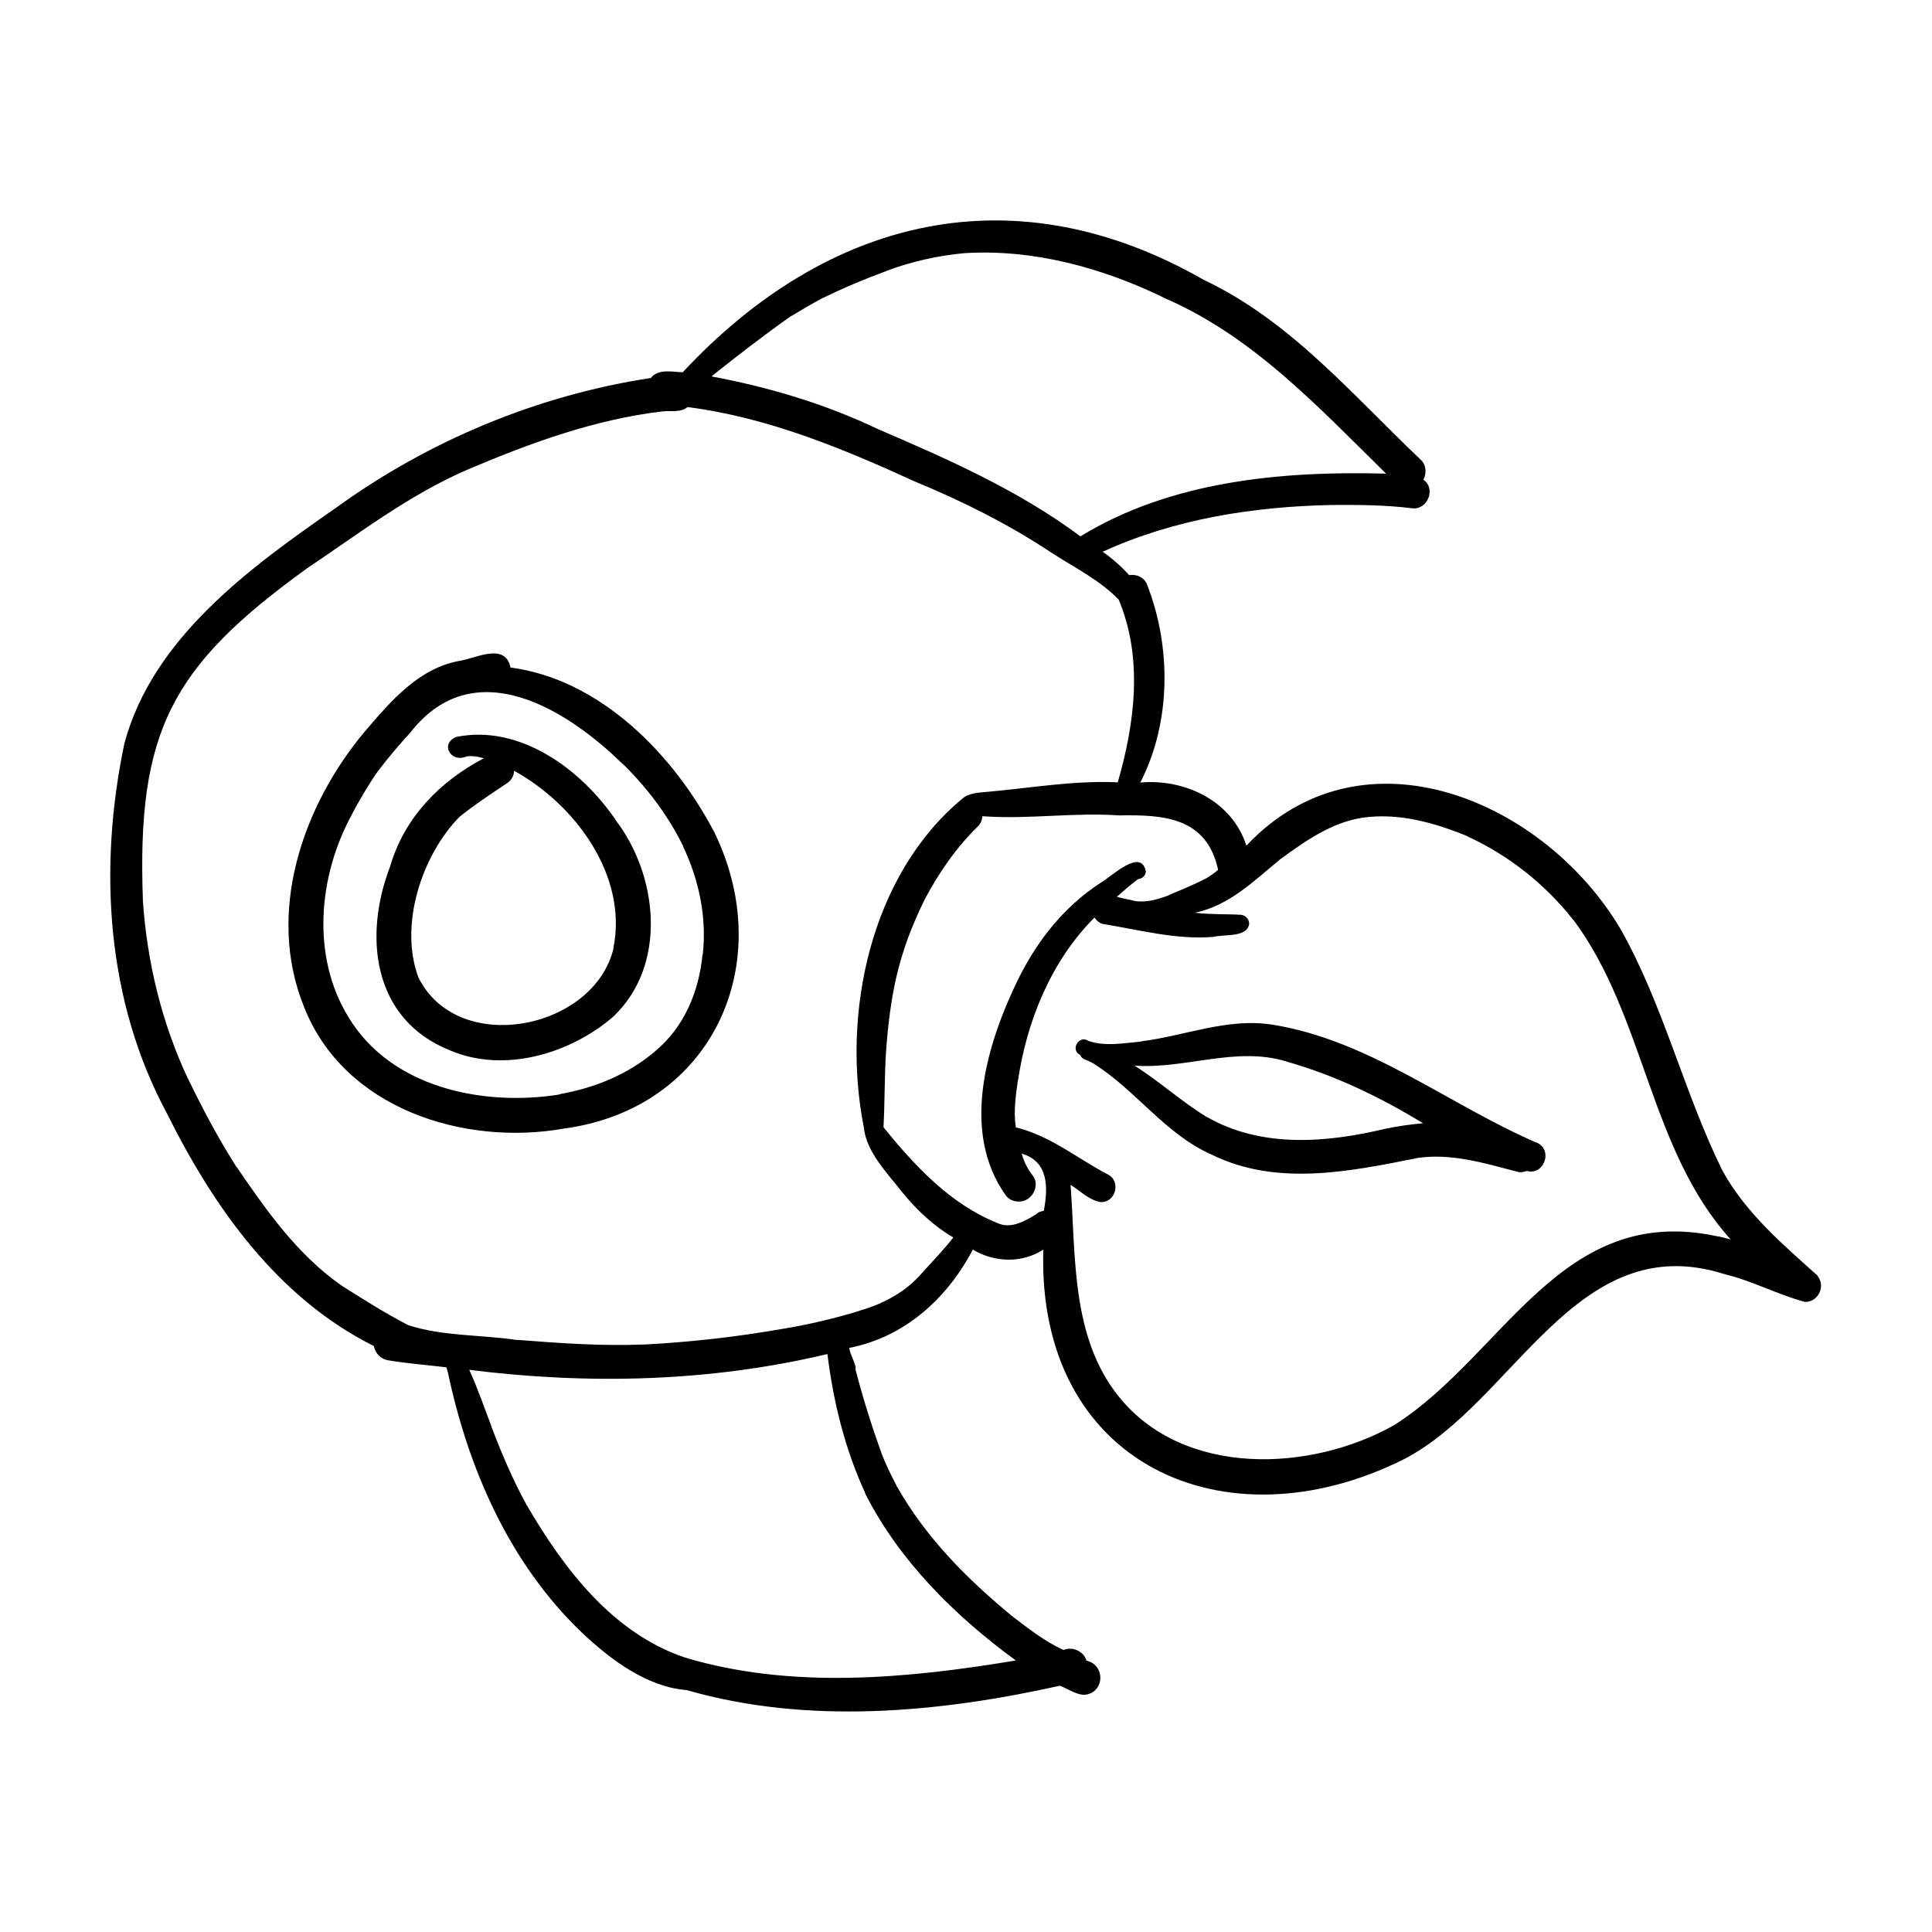 <?xml version="1.0" encoding="UTF-8"?>
<!-- Uploaded to: ICON Repo, www.svgrepo.com, Generator: ICON Repo Mixer Tools -->
<svg fill="#000000" width="800px" height="800px" version="1.1" viewBox="144 144 512 512" xmlns="http://www.w3.org/2000/svg">
 <path d="m625.8 482.17c-9.27-8.312-19.195-16.727-25.34-27.961-10.227-20.707-15.516-43.578-26.902-63.832-20-34.059-68.367-55.066-99.25-22.27-3.777-11.84-16.273-17.785-28.113-16.727 8.211-16.02 8.262-36.023 1.715-52.648-0.805-1.812-2.82-2.621-4.684-2.316-2.066-2.316-4.434-4.383-7.004-6.195 19.043-8.715 40.004-11.992 60.809-12.395 7.055-0.051 14.055 0 21.059 0.855 4.133 0.656 6.602-5.141 3.125-7.559 0.906-1.715 0.754-3.93-0.707-5.289-18.137-17.18-34.461-36.777-57.484-47.66-50.18-28.719-99.652-16.777-138.09 24.484-2.82-0.102-6.449-1.008-8.465 1.512-30.027 4.586-58.895 16.625-83.43 34.41-22.773 15.82-48.516 34.41-56.074 62.422-6.902 32.949-4.887 68.113 11.336 98.191 12.395 24.887 29.32 48.82 54.766 61.516 0.352 1.863 1.762 3.426 3.727 3.777 5.188 0.855 10.328 1.258 15.516 1.863 0.102 0.453 0.25 0.855 0.352 1.309 0-0.102 0-0.203-0.051-0.352 5.391 25.746 16.324 50.934 35.57 69.324 7.559 7.152 17.281 14.461 27.809 15.266 31.941 9.219 66.805 5.996 98.898-1.16 2.066 0.805 4.031 2.215 6.246 2.418 5.492-0.152 6.098-7.809 0.805-9.07-0.754-2.469-3.68-3.828-6.098-2.82-5.141-2.316-9.574-5.894-14.008-9.27 0.152 0.102 0.352 0.25 0.453 0.352-11.891-9.773-22.973-20.906-30.582-34.41v0.102s-0.102-0.301-0.203-0.453l0.102 0.152c-1.512-2.922-3.023-5.894-4.133-9.02-2.57-7.106-4.836-14.41-6.75-21.766 0.301-1.309-1.41-3.727-1.664-5.742 14.609-2.82 25.996-13.098 32.746-26.047 5.742 3.426 13 3.68 18.691 0-1.762 56.781 48.012 79.301 95.523 55.57 29.32-15.113 45.594-61.465 84.84-49.121-0.102 0-0.25-0.051-0.352-0.102 0.203 0.051 0.402 0.102 0.605 0.152h-0.152c7.305 1.715 14.156 5.441 21.363 7.356 3.426 0.152 5.594-4.133 3.375-6.801zm-293.11-238.55c6.801-5.391 13.652-10.73 20.758-15.719l-0.152 0.102c2.82-1.715 5.644-3.375 8.566-4.938h-0.051s0.301-0.152 0.453-0.203l-0.152 0.102c5.543-2.719 11.184-5.09 16.977-7.203-0.152 0-0.352 0.102-0.504 0.152 6.801-2.57 13.906-4.18 21.16-4.836h-0.203 0.555-0.25c17.984-1.059 35.77 3.777 51.941 11.488h-0.102s0.352 0.102 0.555 0.203h-0.152c23.781 10.125 41.16 29.02 59.246 46.754-27.559-0.754-57.031 1.914-81.012 16.625-16.426-12.242-35.117-20.453-53.855-28.516-13.855-6.602-28.719-11.035-43.832-13.855h0.102zm40.559 296.14c9.117 17.938 23.832 32.496 39.953 44.285-28.719 4.785-59.5 7.707-87.762-0.805-19.145-6.5-31.992-23.477-41.816-40.305v0.102s-0.102-0.301-0.203-0.453l0.102 0.203c-3.68-6.75-6.699-13.855-9.422-21.059 0.051 0.152 0.102 0.301 0.203 0.453-1.965-5.09-3.68-10.227-5.945-15.164 31.641 3.981 63.781 3.223 94.918-4.18 1.562 12.695 4.684 25.34 10.078 36.98zm19.348-63.078c-1.512 1.664-3.023 3.324-4.535 4.988l0.152-0.152c-4.231 4.836-9.977 7.961-16.121 9.723h0.051s-0.352 0.102-0.504 0.152h0.102c-6.699 2.066-13.504 3.629-20.402 4.785 0.203 0 0.402-0.051 0.555-0.102-12.293 2.168-24.586 3.578-37.031 4.231h0.203-0.605 0.051c-11.082 0.453-22.168-0.352-33.199-1.211h-0.504c-9.473-1.41-19.598-0.957-28.668-3.93-6.195-3.223-12.141-7.004-18.035-10.73 0.152 0.102 0.352 0.203 0.504 0.301-11.738-8.113-20.051-20-28.012-31.641v0.152s-0.152-0.352-0.25-0.504c-4.535-7.152-8.566-14.711-12.293-22.418 0 0-0.152-0.301-0.25-0.453l0.102 0.203c-7.004-14.812-10.934-31.035-12.043-47.359v0.203-0.555 0.102c-1.613-44.688 7.508-61.867 43.527-87.863 13.805-9.27 27.258-19.598 42.621-26.199 16.473-7.004 33.605-13.25 51.438-15.367 2.266-0.301 4.887 0.402 6.75-1.16 21.211 2.719 41.012 10.934 60.305 19.75 12.695 5.238 24.938 11.387 36.375 18.992 5.996 3.879 12.594 7.106 17.582 12.293 6.5 15.469 4.281 32.797-0.25 48.418-11.637-0.555-23.074 1.512-34.613 2.519-2.266 0.203-5.039 0.301-6.699 1.914-24.234 20.203-31.941 56.828-25.996 86.906 0.656 6.699 6.297 12.242 10.277 17.383 3.828 4.684 8.262 8.867 13.453 11.891-1.258 1.613-2.621 3.176-3.981 4.684zm26.25-11.035c-3.074 1.863-6.902 4.18-10.531 2.469-12.445-4.988-21.914-15.164-30.18-25.391 0.352-6.602 0.25-13.148 0.656-19.75 0.656-9.473 1.914-18.992 5.039-28.062l-0.102 0.203s0.152-0.352 0.203-0.555c1.461-4.281 3.273-8.465 5.289-12.543-0.051 0.203-0.152 0.352-0.25 0.504 3.777-7.152 8.414-13.906 14.207-19.547 0.754-0.754 1.109-1.715 1.16-2.672 12.09 0.906 24.133-1.059 36.273-0.203 11.992-0.25 23.227 0.605 26.199 14.41-1.008 0.906-2.168 1.664-3.324 2.367 0.102 0 0.203-0.102 0.25-0.152-0.152 0.102-0.301 0.152-0.453 0.25l0.152-0.102c-3.176 1.664-6.5 2.973-9.773 4.383h0.102c-2.82 1.059-5.945 2.016-9.02 1.512-1.562-0.402-3.223-0.656-4.785-1.109 1.863-1.613 3.68-3.223 5.644-4.684 1.059-0.102 1.965-0.855 2.066-2.016-1.258-6.5-9.32 1.562-12.191 3.125-9.523 6.246-16.523 15.113-21.562 25.242-8.414 17.18-15.516 40.508-3.324 57.535 0.805 1.059 2.117 1.562 3.375 1.562 3.375 0.152 5.793-4.082 3.777-6.801-1.359-1.762-2.418-3.727-2.973-5.894 7.152 2.066 7.004 9.07 5.844 15.164-0.656 0.102-1.258 0.301-1.812 0.656zm26.652-88.469 0.102-0.102zm153.86 94.516c-41.664-9.219-56.578 31.285-85.797 49.926-22.27 12.594-55.973 13.906-73.152-7.609-12.594-15.77-11.285-37.031-12.695-56.023 2.57 1.613 4.988 4.133 8.012 4.586 3.981 0.102 5.441-5.594 1.812-7.356-8.062-4.231-15.266-10.277-24.336-12.445-0.656-4.281 0-8.566 0.605-12.848 0 0.203 0 0.402-0.051 0.605 2.316-15.922 8.816-31.891 20.305-43.379 0.555 0.906 1.461 1.613 2.519 1.762 9.574 1.562 19.195 4.18 28.969 3.375 2.82-0.754 8.816 0.25 9.473-3.324 0.102-1.309-0.855-2.316-2.066-2.519h0.102c-4.133-0.25-8.262-0.051-12.395-0.555 9.07-1.863 15.668-8.465 22.52-14.105 6.648-4.836 13.602-9.824 21.914-11.082 9.422-1.359 18.844 1.258 27.508 4.785h-0.102s0.402 0.102 0.555 0.203c-0.152 0-0.25-0.102-0.402-0.152 10.934 4.988 20.707 12.645 28.164 22.117-0.102-0.102-0.152-0.203-0.25-0.301 0.102 0.152 0.25 0.301 0.352 0.453v-0.102c19.043 25.543 20.152 60.91 41.715 84.742-1.059-0.25-2.168-0.555-3.223-0.805zm-48.062-24.836c-23.426-10.125-44.234-27.105-69.93-31.285-12.043-1.965-23.477 3.023-35.266 4.434h0.453c-4.637 0.402-9.574 1.41-14.105-0.152-2.519-1.715-4.938 2.418-2.168 3.727 0.25 0.707 0.906 1.16 1.664 1.359h0.051c0.707 0.301 1.41 0.707 2.066 1.059h-0.051c11.082 7.004 18.895 18.641 31.086 23.98 17.23 8.516 36.625 4.484 54.562 0.906h-0.102c9.117-1.359 17.984 1.41 26.703 3.68 0.805 0.203 1.613 0 2.367-0.25 4.484 1.258 7.004-5.391 2.769-7.457zm-40.152-3.727c-15.566 3.727-32.848 5.188-47.309-3.125 0.051 0 0.152 0.102 0.203 0.152-0.152-0.102-0.301-0.203-0.453-0.25 0.051 0 0.152 0.051 0.203 0.102-6.699-4.082-12.543-9.473-19.145-13.602 13.504 0.957 26.902-5.188 40.254-1.109h-0.051c12.848 3.629 24.887 9.422 36.273 16.375-3.324 0.301-6.648 0.754-9.977 1.461zm-204.05-81.922c-9.07-13.301-25.293-25.34-42.168-21.914-4.434 1.762-1.461 7.055 2.769 5.141h-0.25 0.402-0.102c1.309-0.152 2.621 0 3.828 0.352 0 0 0.453 0.102 0.656 0.152-11.688 6.144-21.109 15.77-24.836 28.668-7.152 18.539-4.637 40.508 15.77 48.719 14.41 6.195 31.992 0.957 43.43-8.969 14.309-13.652 11.84-37.332 0.504-52.094zm-0.504 34.109c-5.141 21.562-41.211 28.766-51.691 7.758-5.188-13.805 0.805-32.293 10.832-42.57 4.082-3.273 8.414-6.144 12.746-9.02 1.109-0.754 1.715-1.965 1.762-3.223 16.223 8.918 30.23 27.859 26.301 47.055zm26.754-30.684c-10.73-20.555-30.18-40.605-54.059-43.73-1.359-6.648-8.918-2.57-13.25-1.812-10.984 1.863-18.438 10.68-25.34 18.742-16.574 19.75-26.25 48.062-16.121 73.004 10.531 26.902 42.27 36.98 68.922 32.242 39.348-5.34 56.68-43.73 39.852-78.441zm-3.176 32.445v-0.102c-0.906 9.773-4.887 19.297-12.594 25.645 0.102-0.102 0.203-0.152 0.301-0.25-0.152 0.102-0.301 0.25-0.453 0.402l0.102-0.102c-7.152 6.098-16.02 9.672-25.191 11.285h0.352c-0.203 0-0.402 0.051-0.605 0.102h0.203c-20.402 3.223-44.789-1.812-56.023-20.656-9.875-16.172-7.859-37.535 1.109-53.758l-0.301 0.504c2.117-3.981 4.383-7.91 6.953-11.586h-0.051s0.203-0.25 0.352-0.402l-0.102 0.152c2.672-3.578 5.594-6.953 8.613-10.277l-0.152 0.152s0.25-0.301 0.402-0.453l-0.102 0.102c16.727-21.008 40.961-6.144 56.125 8.715 0 0 0.301 0.25 0.453 0.352-0.102-0.102-0.203-0.152-0.301-0.25 6.297 6.195 11.738 13.402 15.668 21.363v-0.102s0.152 0.352 0.203 0.555l-0.152-0.25c4.281 8.969 6.398 18.992 5.238 28.918z"/>
</svg>
